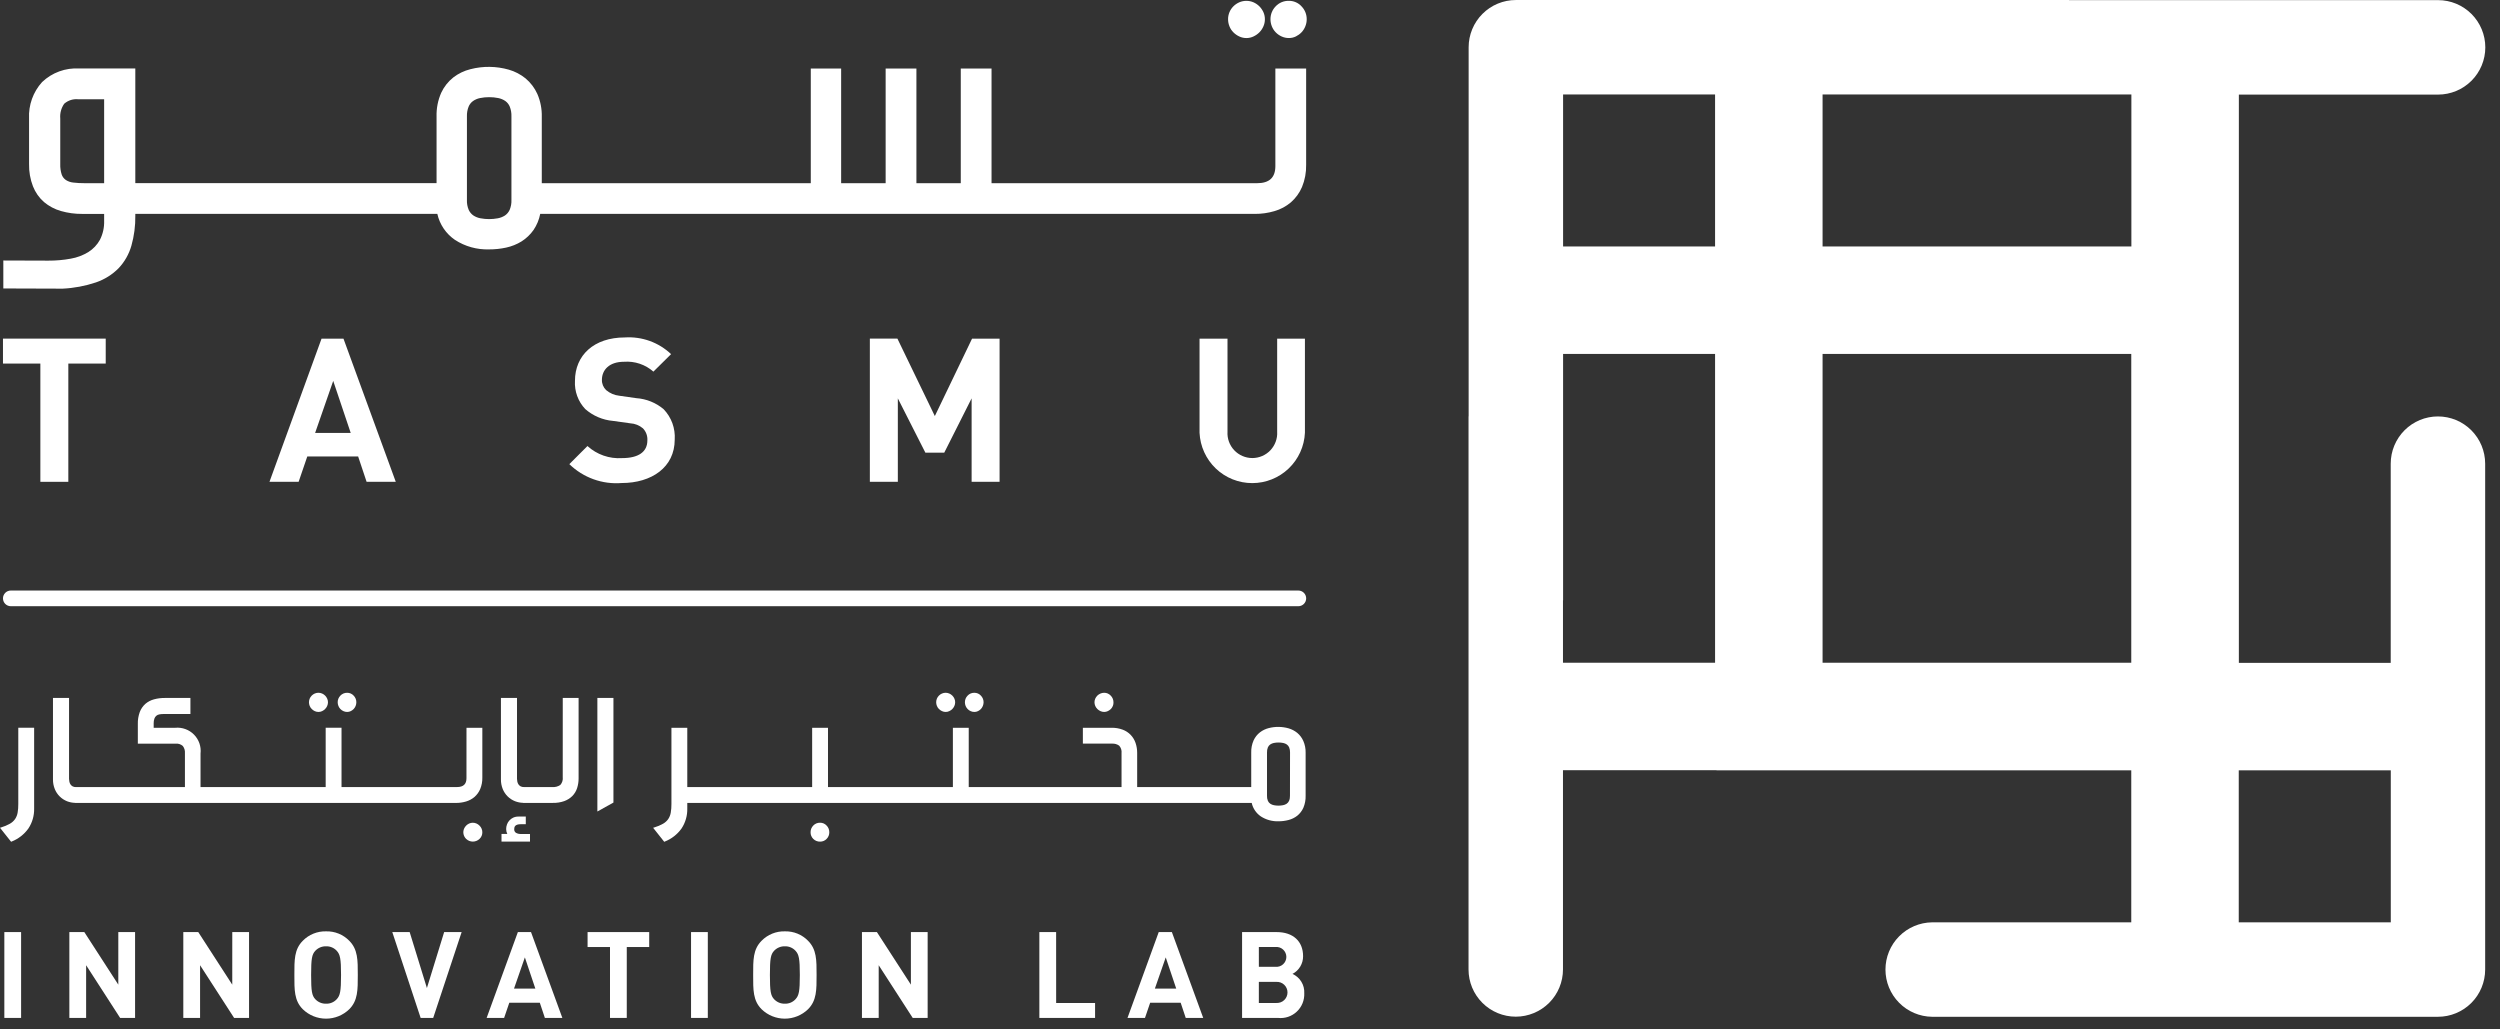 <?xml version="1.0" encoding="UTF-8"?> <svg xmlns="http://www.w3.org/2000/svg" width="136" height="56" viewBox="0 0 136 56" fill="none"><rect x="0" y="0" width="136" height="56" fill="#333333" stroke="none"/><g clip-path="url(#clip0_243_98)"><path d="M1.148 50.705H0.236V55.375H1.148V50.705Z" fill="white"></path><path d="M6.436 53.565L4.587 50.705H3.773V55.375H4.685V52.508L6.535 55.374H7.348V50.704H6.436V53.565Z" fill="white"></path><path d="M12.635 53.565L10.785 50.705H9.972V55.375H10.884V52.508L12.735 55.374H13.548V50.704H12.636L12.635 53.565Z" fill="white"></path><path d="M17.739 50.665C17.504 50.659 17.271 50.701 17.053 50.789C16.835 50.877 16.637 51.009 16.473 51.177C16.001 51.649 16.014 52.233 16.014 53.04C16.014 53.847 16.001 54.431 16.473 54.903C16.811 55.231 17.264 55.415 17.736 55.415C18.207 55.415 18.66 55.231 18.999 54.903C19.471 54.431 19.464 53.847 19.464 53.04C19.464 52.233 19.471 51.649 18.999 51.177C18.836 51.009 18.64 50.877 18.423 50.789C18.206 50.701 17.973 50.659 17.739 50.665ZM18.323 54.352C18.25 54.433 18.159 54.498 18.059 54.541C17.958 54.584 17.849 54.604 17.739 54.601C17.629 54.604 17.519 54.584 17.417 54.541C17.315 54.498 17.223 54.433 17.148 54.352C16.971 54.155 16.925 53.939 16.925 53.04C16.925 52.141 16.971 51.925 17.148 51.728C17.223 51.647 17.315 51.582 17.417 51.539C17.519 51.496 17.629 51.475 17.739 51.479C17.849 51.475 17.958 51.496 18.059 51.539C18.16 51.582 18.25 51.647 18.323 51.728C18.5 51.925 18.553 52.141 18.553 53.04C18.553 53.938 18.5 54.155 18.323 54.352Z" fill="white"></path><path d="M23.224 53.749L22.286 50.705H21.341L22.883 55.375H23.566L25.113 50.705H24.162L23.224 53.749Z" fill="white"></path><path d="M28.172 50.705L26.473 55.375H27.424L27.706 54.549H29.366L29.641 55.375H30.592L28.887 50.705H28.172ZM27.962 53.781L28.553 52.082L29.123 53.781H27.962Z" fill="white"></path><path d="M31.964 51.518H33.184V55.375H34.096V51.518H35.317V50.705H31.964L31.964 51.518Z" fill="white"></path><path d="M38.505 50.705H37.593V55.375H38.505V50.705Z" fill="white"></path><path d="M42.697 50.665C42.462 50.659 42.229 50.701 42.011 50.789C41.793 50.877 41.596 51.009 41.431 51.177C40.959 51.649 40.972 52.233 40.972 53.04C40.972 53.847 40.959 54.431 41.431 54.903C41.769 55.231 42.222 55.415 42.694 55.415C43.165 55.415 43.618 55.231 43.957 54.903C44.429 54.431 44.422 53.847 44.422 53.04C44.422 52.233 44.429 51.649 43.957 51.177C43.794 51.009 43.597 50.877 43.381 50.789C43.164 50.701 42.931 50.659 42.697 50.665ZM43.281 54.352C43.208 54.433 43.117 54.498 43.017 54.541C42.916 54.584 42.807 54.604 42.697 54.601C42.587 54.604 42.477 54.584 42.375 54.541C42.273 54.498 42.181 54.433 42.106 54.352C41.929 54.155 41.883 53.939 41.883 53.04C41.883 52.141 41.929 51.925 42.106 51.728C42.181 51.647 42.273 51.582 42.375 51.539C42.477 51.496 42.587 51.475 42.697 51.479C42.807 51.475 42.916 51.496 43.017 51.539C43.117 51.582 43.208 51.647 43.281 51.728C43.458 51.925 43.511 52.141 43.511 53.04C43.511 53.938 43.459 54.155 43.28 54.352H43.281Z" fill="white"></path><path d="M49.553 53.565L47.703 50.705H46.89V55.375H47.801V52.508L49.651 55.374H50.464V50.704H49.553L49.553 53.565Z" fill="white"></path><path d="M57.453 50.705H56.541V55.375H59.572V54.562H57.455L57.453 50.705Z" fill="white"></path><path d="M63.035 50.705L61.336 55.375H62.287L62.569 54.549H64.229L64.504 55.375H65.455L63.75 50.705H63.035ZM62.825 53.781L63.416 52.082L63.987 53.781H62.825Z" fill="white"></path><path d="M70.311 52.981C70.487 52.888 70.633 52.75 70.735 52.58C70.837 52.41 70.89 52.215 70.888 52.017C70.888 51.217 70.357 50.705 69.445 50.705H67.569V55.375H69.524C69.709 55.395 69.897 55.375 70.073 55.316C70.25 55.256 70.412 55.159 70.547 55.031C70.683 54.904 70.789 54.748 70.859 54.575C70.929 54.402 70.96 54.216 70.952 54.03C70.963 53.811 70.909 53.593 70.794 53.406C70.68 53.219 70.511 53.07 70.311 52.981ZM68.481 51.518H69.373C69.449 51.509 69.526 51.516 69.599 51.539C69.672 51.562 69.739 51.6 69.796 51.651C69.853 51.702 69.899 51.764 69.93 51.834C69.962 51.904 69.978 51.979 69.978 52.056C69.978 52.132 69.962 52.208 69.93 52.278C69.899 52.347 69.853 52.41 69.796 52.46C69.739 52.511 69.672 52.549 69.599 52.572C69.526 52.595 69.449 52.602 69.373 52.594H68.482L68.481 51.518ZM69.432 54.562H68.481V53.414H69.432C69.51 53.409 69.588 53.421 69.662 53.447C69.736 53.474 69.803 53.516 69.86 53.57C69.917 53.623 69.962 53.688 69.993 53.76C70.025 53.832 70.04 53.91 70.04 53.988C70.04 54.066 70.025 54.144 69.993 54.216C69.962 54.288 69.917 54.352 69.86 54.406C69.803 54.46 69.736 54.502 69.662 54.528C69.588 54.555 69.51 54.566 69.432 54.562Z" fill="white"></path><path d="M0.995 43.738C0.997 43.898 0.985 44.057 0.958 44.215C0.936 44.336 0.89 44.453 0.821 44.556C0.748 44.66 0.652 44.746 0.542 44.809C0.39 44.894 0.23 44.962 0.064 45.011L-0 45.031L0.604 45.792L0.636 45.779C1 45.636 1.315 45.39 1.543 45.072C1.758 44.749 1.867 44.367 1.857 43.979V39.59H0.995V43.738Z" fill="white"></path><path d="M16.959 38.57C17.006 38.617 17.061 38.656 17.122 38.685C17.186 38.715 17.256 38.731 17.327 38.73C17.395 38.73 17.462 38.715 17.524 38.685C17.584 38.656 17.639 38.617 17.686 38.57C17.735 38.522 17.773 38.465 17.799 38.403C17.827 38.34 17.842 38.271 17.842 38.202C17.842 38.134 17.827 38.067 17.799 38.005C17.772 37.944 17.734 37.889 17.687 37.841C17.64 37.794 17.584 37.755 17.523 37.728C17.459 37.701 17.391 37.686 17.322 37.686C17.253 37.686 17.184 37.701 17.121 37.728C17.06 37.755 17.004 37.794 16.957 37.841C16.91 37.888 16.872 37.944 16.847 38.006C16.821 38.069 16.808 38.136 16.808 38.203C16.809 38.271 16.822 38.338 16.846 38.4C16.872 38.464 16.91 38.522 16.959 38.57Z" fill="white"></path><path d="M18.515 38.569C18.562 38.617 18.618 38.657 18.68 38.685C18.744 38.715 18.815 38.731 18.887 38.73C18.955 38.73 19.023 38.715 19.084 38.684C19.142 38.655 19.195 38.616 19.241 38.569C19.287 38.52 19.323 38.463 19.347 38.401C19.372 38.339 19.385 38.272 19.385 38.204C19.387 38.07 19.335 37.94 19.241 37.844C19.196 37.794 19.142 37.754 19.08 37.727C19.019 37.7 18.953 37.687 18.886 37.687C18.817 37.686 18.748 37.699 18.684 37.726C18.62 37.753 18.562 37.793 18.515 37.844C18.421 37.94 18.369 38.07 18.37 38.204C18.37 38.272 18.384 38.339 18.409 38.401C18.433 38.463 18.469 38.52 18.515 38.569Z" fill="white"></path><path d="M26.082 44.911C26.035 44.863 25.98 44.825 25.918 44.798C25.856 44.771 25.789 44.757 25.721 44.757C25.654 44.757 25.586 44.771 25.524 44.798C25.463 44.825 25.408 44.864 25.361 44.911C25.313 44.958 25.275 45.013 25.248 45.075C25.206 45.169 25.195 45.273 25.215 45.374C25.236 45.475 25.287 45.568 25.361 45.639C25.458 45.731 25.588 45.783 25.722 45.783C25.857 45.783 25.986 45.731 26.083 45.639C26.134 45.592 26.174 45.535 26.201 45.472C26.227 45.409 26.241 45.341 26.239 45.273C26.239 45.205 26.225 45.137 26.197 45.075C26.169 45.014 26.131 44.958 26.082 44.911Z" fill="white"></path><path d="M25.376 42.334C25.376 42.658 25.206 42.816 24.858 42.816H18.579V39.59H17.717V42.816H10.909V40.995C10.931 40.807 10.91 40.618 10.849 40.439C10.788 40.261 10.687 40.099 10.555 39.964C10.423 39.829 10.262 39.726 10.085 39.662C9.908 39.597 9.718 39.573 9.531 39.591H8.36V39.349C8.357 39.26 8.371 39.171 8.401 39.087C8.421 39.029 8.457 38.978 8.503 38.939C8.55 38.899 8.606 38.873 8.667 38.863C8.736 38.849 8.807 38.843 8.878 38.843H10.359V37.969H8.972C8.772 37.967 8.572 37.992 8.378 38.044C8.205 38.09 8.044 38.174 7.908 38.29C7.773 38.411 7.669 38.563 7.604 38.733C7.528 38.942 7.492 39.163 7.498 39.385V40.454H9.554C9.624 40.447 9.694 40.455 9.76 40.476C9.827 40.498 9.888 40.532 9.941 40.577C10.03 40.689 10.072 40.83 10.06 40.971V42.818H4.133C4.068 42.821 4.003 42.806 3.945 42.775C3.899 42.748 3.86 42.711 3.831 42.666C3.802 42.621 3.783 42.571 3.773 42.518C3.762 42.469 3.757 42.42 3.756 42.37V37.969H2.882V42.405C2.88 42.584 2.914 42.761 2.981 42.926C3.041 43.076 3.132 43.212 3.247 43.326C3.362 43.44 3.499 43.529 3.649 43.589C3.789 43.643 3.938 43.672 4.088 43.676V43.68H24.8C24.986 43.681 25.172 43.655 25.351 43.602C25.52 43.553 25.677 43.469 25.811 43.356C25.946 43.237 26.053 43.09 26.123 42.925C26.204 42.727 26.244 42.515 26.239 42.301V39.593H25.377L25.376 42.334Z" fill="white"></path><path d="M28.067 45.304C28.034 45.282 28.009 45.251 27.992 45.216C27.976 45.18 27.97 45.141 27.974 45.102C27.974 44.988 28.01 44.837 28.327 44.837H28.603V44.421H28.204C28.105 44.419 28.006 44.44 27.916 44.481C27.838 44.518 27.767 44.571 27.709 44.635C27.651 44.698 27.607 44.772 27.579 44.852C27.549 44.933 27.535 45.018 27.535 45.104C27.535 45.195 27.557 45.285 27.597 45.367H27.282V45.783H28.832V45.369H28.327C28.236 45.372 28.146 45.349 28.067 45.304Z" fill="white"></path><path d="M30.613 42.274C30.623 42.351 30.616 42.429 30.593 42.503C30.57 42.577 30.532 42.645 30.48 42.703C30.351 42.789 30.197 42.829 30.042 42.816H28.502C28.437 42.819 28.372 42.804 28.314 42.773C28.268 42.746 28.229 42.709 28.2 42.664C28.172 42.619 28.152 42.569 28.142 42.517C28.132 42.468 28.126 42.419 28.125 42.369V37.967H27.251V42.404C27.249 42.582 27.283 42.759 27.349 42.924C27.41 43.074 27.501 43.211 27.616 43.325C27.731 43.438 27.868 43.528 28.019 43.587C28.159 43.641 28.307 43.671 28.457 43.674V43.678H30.067C30.281 43.684 30.495 43.65 30.697 43.58C30.862 43.52 31.012 43.425 31.137 43.302C31.255 43.181 31.343 43.034 31.395 42.873C31.45 42.699 31.478 42.517 31.476 42.335V37.968H30.614L30.613 42.274Z" fill="white"></path><path d="M32.497 44.146L33.371 43.66V37.967H32.497V44.146Z" fill="white"></path><path d="M44.611 44.756C44.542 44.754 44.473 44.767 44.409 44.794C44.344 44.821 44.287 44.861 44.24 44.912C44.146 45.008 44.094 45.138 44.095 45.273C44.093 45.34 44.106 45.408 44.131 45.47C44.157 45.533 44.194 45.59 44.243 45.638C44.291 45.686 44.349 45.724 44.413 45.749C44.476 45.775 44.545 45.787 44.613 45.785C44.679 45.786 44.744 45.773 44.805 45.748C44.866 45.723 44.921 45.685 44.966 45.638C45.015 45.59 45.053 45.533 45.078 45.47C45.103 45.408 45.116 45.34 45.114 45.273C45.115 45.138 45.063 45.008 44.969 44.912C44.924 44.862 44.869 44.822 44.807 44.795C44.745 44.768 44.678 44.755 44.611 44.756Z" fill="white"></path><path d="M51.079 38.57C51.126 38.617 51.181 38.656 51.242 38.684C51.306 38.715 51.376 38.731 51.447 38.73C51.515 38.73 51.583 38.715 51.644 38.684C51.705 38.656 51.76 38.617 51.807 38.57C51.854 38.521 51.892 38.465 51.919 38.403C51.947 38.34 51.962 38.271 51.961 38.202C51.962 38.134 51.947 38.066 51.919 38.005C51.892 37.944 51.854 37.888 51.807 37.841C51.76 37.794 51.704 37.756 51.643 37.729C51.58 37.701 51.511 37.686 51.442 37.686C51.373 37.686 51.304 37.701 51.241 37.729C51.179 37.756 51.124 37.794 51.077 37.842C51.03 37.889 50.992 37.945 50.967 38.006C50.941 38.069 50.928 38.136 50.928 38.203C50.928 38.271 50.942 38.338 50.967 38.4C50.992 38.464 51.03 38.522 51.079 38.57Z" fill="white"></path><path d="M52.636 38.569C52.683 38.617 52.739 38.657 52.8 38.685C52.865 38.715 52.936 38.731 53.008 38.73C53.076 38.731 53.143 38.715 53.205 38.684C53.263 38.655 53.316 38.616 53.362 38.569C53.407 38.52 53.443 38.463 53.468 38.401C53.493 38.339 53.506 38.272 53.507 38.204C53.508 38.07 53.456 37.94 53.362 37.844C53.317 37.794 53.263 37.754 53.202 37.727C53.14 37.7 53.074 37.687 53.008 37.687C52.938 37.685 52.869 37.699 52.805 37.725C52.741 37.752 52.683 37.793 52.636 37.844C52.542 37.94 52.49 38.069 52.491 38.204C52.491 38.272 52.504 38.339 52.529 38.401C52.554 38.463 52.59 38.52 52.636 38.569Z" fill="white"></path><path d="M59.696 38.57C59.745 38.617 59.801 38.656 59.863 38.685C59.928 38.715 59.998 38.73 60.07 38.73C60.138 38.73 60.206 38.714 60.267 38.684C60.328 38.656 60.382 38.617 60.43 38.57C60.477 38.522 60.515 38.464 60.54 38.401C60.565 38.339 60.577 38.271 60.573 38.204C60.573 38.137 60.56 38.071 60.535 38.009C60.51 37.947 60.472 37.89 60.425 37.843C60.38 37.794 60.324 37.754 60.263 37.727C60.202 37.7 60.135 37.687 60.068 37.687C59.997 37.687 59.927 37.701 59.862 37.73C59.799 37.757 59.743 37.795 59.694 37.842C59.647 37.889 59.609 37.945 59.582 38.006C59.554 38.068 59.54 38.135 59.54 38.203C59.54 38.272 59.554 38.34 59.582 38.404C59.609 38.465 59.648 38.522 59.696 38.57Z" fill="white"></path><path d="M70.899 40.304C70.824 40.135 70.711 39.986 70.569 39.867C70.43 39.755 70.269 39.671 70.097 39.621C69.745 39.522 69.373 39.517 69.018 39.609C68.846 39.652 68.684 39.73 68.543 39.838C68.395 39.953 68.277 40.102 68.198 40.272C68.104 40.484 68.059 40.715 68.067 40.947V42.818H61.862V40.959C61.863 40.775 61.834 40.592 61.775 40.418C61.719 40.252 61.628 40.102 61.507 39.976C61.386 39.851 61.238 39.754 61.075 39.694C60.882 39.622 60.676 39.587 60.47 39.591H58.908V40.453H60.494C60.632 40.444 60.769 40.483 60.882 40.563C60.931 40.617 60.969 40.682 60.991 40.752C61.014 40.823 61.021 40.897 61.012 40.971V42.817H52.699V39.591H51.837V42.817H45.043V39.591H44.181V42.817H37.388V39.591H36.526V43.739C36.528 43.899 36.515 44.058 36.488 44.216C36.467 44.338 36.42 44.454 36.352 44.557C36.278 44.661 36.183 44.747 36.072 44.81C35.921 44.895 35.761 44.963 35.594 45.012L35.53 45.032L36.134 45.794L36.167 45.78C36.531 45.636 36.846 45.391 37.074 45.073C37.288 44.75 37.398 44.368 37.388 43.98V43.679H68.093C68.159 43.978 68.337 44.24 68.589 44.412C68.873 44.596 69.207 44.689 69.546 44.678C69.73 44.679 69.914 44.656 70.093 44.609C70.265 44.566 70.427 44.487 70.568 44.378C70.712 44.263 70.826 44.115 70.902 43.947C70.99 43.738 71.033 43.513 71.026 43.287V40.948C71.031 40.726 70.988 40.507 70.899 40.304ZM70.174 43.286C70.178 43.382 70.162 43.479 70.124 43.568C70.095 43.632 70.049 43.687 69.99 43.726C69.929 43.765 69.861 43.792 69.79 43.804C69.629 43.835 69.465 43.835 69.305 43.804C69.235 43.791 69.168 43.765 69.108 43.726C69.049 43.687 69.003 43.632 68.974 43.568C68.937 43.479 68.92 43.382 68.925 43.286V40.935C68.922 40.842 68.937 40.749 68.971 40.662C68.997 40.598 69.041 40.543 69.096 40.502C69.156 40.461 69.223 40.432 69.293 40.418C69.377 40.401 69.462 40.392 69.548 40.393C69.635 40.392 69.723 40.401 69.809 40.418C69.879 40.432 69.947 40.461 70.006 40.502C70.062 40.543 70.105 40.598 70.132 40.662C70.165 40.749 70.181 40.842 70.178 40.935L70.174 43.286Z" fill="white"></path><path d="M82.457 55.307C83.138 55.307 83.792 55.036 84.274 54.554C84.755 54.073 85.026 53.419 85.026 52.738V41.9H93.38V41.906H115.941V50.175H105.103C104.428 50.184 103.783 50.459 103.309 50.94C102.835 51.42 102.569 52.069 102.569 52.744C102.569 53.419 102.835 54.067 103.309 54.548C103.783 55.029 104.428 55.304 105.103 55.313H132.624C133.305 55.313 133.959 55.042 134.44 54.561C134.922 54.079 135.193 53.425 135.193 52.744V25.223C135.193 24.542 134.922 23.889 134.44 23.407C133.959 22.925 133.305 22.654 132.624 22.654C131.943 22.654 131.289 22.925 130.807 23.407C130.326 23.889 130.055 24.542 130.055 25.223V36.059H121.794V5.146H132.632C133.313 5.146 133.967 4.875 134.449 4.393C134.93 3.911 135.201 3.258 135.201 2.577C135.201 1.895 134.93 1.242 134.449 0.76C133.967 0.278 133.313 0.007 132.632 0.007H112.555V0.001H82.463C82.126 0.001 81.792 0.068 81.48 0.197C81.168 0.326 80.885 0.515 80.647 0.754C80.408 0.992 80.219 1.276 80.09 1.587C79.96 1.899 79.894 2.233 79.894 2.57V22.647H79.888V52.739C79.888 53.42 80.159 54.074 80.641 54.555C81.123 55.037 81.776 55.307 82.457 55.307ZM121.788 41.906H130.059V50.175H121.788V41.906ZM99.148 5.138H115.947V13.409H99.148V5.138ZM99.148 19.254H115.941V36.053H99.148V19.254ZM85.032 5.138H93.3V13.409H85.032V5.138ZM85.026 32.659H85.032V19.254H93.3V36.053H85.026V32.659Z" fill="white"></path><path d="M0.162 19.778H2.196V26.211H3.717V19.778H5.751V18.421H0.162V19.778Z" fill="white"></path><path d="M17.492 18.422L14.659 26.211H16.245L16.716 24.833H19.483L19.943 26.211H21.53L18.685 18.422H17.492ZM17.142 23.553L18.127 20.72L19.079 23.553H17.142Z" fill="white"></path><path d="M34.614 21.66L33.696 21.529C33.43 21.501 33.178 21.395 32.974 21.222C32.899 21.15 32.84 21.064 32.8 20.968C32.761 20.872 32.741 20.769 32.744 20.665C32.744 20.128 33.137 19.68 33.947 19.68C34.236 19.659 34.526 19.695 34.8 19.787C35.074 19.879 35.328 20.025 35.544 20.217L36.507 19.265C36.173 18.948 35.777 18.704 35.344 18.548C34.911 18.392 34.45 18.327 33.991 18.357C32.306 18.357 31.278 19.33 31.278 20.72C31.262 21 31.303 21.28 31.399 21.543C31.495 21.807 31.643 22.047 31.836 22.251C32.258 22.622 32.787 22.848 33.346 22.897L34.286 23.028C34.54 23.042 34.782 23.138 34.976 23.302C35.059 23.388 35.124 23.491 35.166 23.605C35.207 23.718 35.225 23.838 35.217 23.958C35.217 24.581 34.736 24.921 33.839 24.921C33.497 24.944 33.154 24.897 32.831 24.784C32.508 24.671 32.21 24.494 31.957 24.264L30.972 25.249C31.346 25.613 31.793 25.893 32.283 26.07C32.774 26.248 33.297 26.318 33.817 26.277C35.446 26.277 36.705 25.423 36.705 23.913C36.724 23.611 36.681 23.309 36.578 23.024C36.474 22.74 36.312 22.48 36.103 22.262C35.684 21.908 35.162 21.697 34.614 21.66Z" fill="white"></path><path d="M50.855 22.634L48.819 18.421H47.32V26.211H48.842V21.671L50.34 24.624H51.368L52.856 21.671V26.211H54.377V18.422H52.88L50.855 22.634Z" fill="white"></path><path d="M69.478 23.487C69.489 23.671 69.462 23.855 69.398 24.028C69.335 24.201 69.237 24.36 69.111 24.494C68.984 24.628 68.832 24.734 68.663 24.807C68.493 24.88 68.311 24.918 68.127 24.918C67.943 24.918 67.76 24.88 67.591 24.807C67.422 24.734 67.269 24.628 67.143 24.494C67.016 24.36 66.918 24.201 66.855 24.028C66.792 23.855 66.765 23.671 66.776 23.487V18.422H65.255V23.542C65.289 24.28 65.606 24.976 66.139 25.486C66.673 25.997 67.383 26.281 68.122 26.281C68.86 26.281 69.57 25.997 70.104 25.486C70.638 24.976 70.954 24.28 70.988 23.542V18.422H69.478V23.487Z" fill="white"></path><path d="M69.397 1.757C69.488 1.851 69.596 1.927 69.714 1.981C69.841 2.04 69.978 2.07 70.117 2.069C70.25 2.07 70.381 2.04 70.5 1.98C70.613 1.924 70.717 1.848 70.804 1.757C70.893 1.663 70.963 1.553 71.01 1.432C71.06 1.31 71.085 1.178 71.085 1.046C71.087 0.785 70.986 0.534 70.804 0.347C70.718 0.25 70.611 0.174 70.492 0.122C70.374 0.07 70.245 0.044 70.115 0.046C69.981 0.042 69.847 0.067 69.722 0.119C69.598 0.171 69.486 0.248 69.394 0.347C69.213 0.534 69.112 0.785 69.114 1.046C69.114 1.178 69.139 1.31 69.188 1.432C69.236 1.553 69.307 1.663 69.397 1.757Z" fill="white"></path><path d="M67.096 1.759C67.187 1.851 67.294 1.926 67.411 1.981C67.535 2.041 67.671 2.071 67.809 2.07C67.943 2.07 68.075 2.04 68.195 1.981C68.312 1.926 68.419 1.851 68.511 1.759C68.603 1.666 68.677 1.556 68.729 1.435C68.783 1.313 68.811 1.18 68.81 1.046C68.811 0.914 68.783 0.783 68.729 0.662C68.675 0.544 68.602 0.437 68.511 0.345C68.419 0.254 68.311 0.18 68.193 0.127C68.07 0.073 67.937 0.046 67.803 0.046C67.669 0.046 67.536 0.073 67.413 0.127C67.295 0.18 67.187 0.253 67.096 0.344C67.004 0.437 66.931 0.546 66.881 0.666C66.832 0.787 66.806 0.916 66.807 1.046C66.807 1.178 66.832 1.31 66.882 1.432C66.93 1.555 67.003 1.666 67.096 1.759Z" fill="white"></path><path d="M69.38 9.035C69.38 9.661 69.053 9.966 68.38 9.966H53.94V3.728H52.266V9.966H49.853V3.728H48.179V9.966H45.758V3.728H44.107V9.966H29.473V6.353C29.483 5.926 29.401 5.502 29.231 5.11C29.084 4.784 28.865 4.495 28.591 4.265C28.321 4.047 28.011 3.884 27.677 3.789C26.995 3.596 26.273 3.587 25.587 3.765C25.253 3.848 24.939 3.999 24.666 4.208C24.382 4.431 24.155 4.718 24.003 5.045C23.821 5.456 23.735 5.903 23.749 6.352V9.964H7.361V3.726H4.312C3.942 3.703 3.572 3.757 3.224 3.884C2.875 4.011 2.557 4.209 2.289 4.465C1.8 5.004 1.546 5.716 1.581 6.443V8.92C1.572 9.336 1.644 9.749 1.793 10.136C1.922 10.464 2.127 10.757 2.392 10.99C2.661 11.216 2.975 11.383 3.313 11.479C3.69 11.587 4.08 11.64 4.471 11.637H5.665V12.011C5.677 12.369 5.599 12.725 5.437 13.044C5.288 13.316 5.071 13.545 4.809 13.71C4.514 13.891 4.187 14.014 3.846 14.072C3.444 14.146 3.037 14.181 2.628 14.179L0.181 14.171V15.692L3.408 15.703C4.025 15.674 4.634 15.559 5.219 15.363C5.685 15.204 6.108 14.94 6.454 14.589C6.779 14.244 7.016 13.827 7.147 13.371C7.298 12.836 7.37 12.282 7.361 11.726V11.636H23.791C23.92 12.213 24.263 12.718 24.751 13.051C25.302 13.408 25.949 13.588 26.605 13.567C26.918 13.568 27.23 13.535 27.535 13.469C27.831 13.405 28.114 13.292 28.372 13.133C28.628 12.971 28.85 12.76 29.024 12.512C29.203 12.248 29.327 11.95 29.388 11.636H68.266C68.627 11.638 68.987 11.587 69.333 11.484C69.661 11.39 69.965 11.227 70.226 11.006C70.487 10.777 70.694 10.492 70.83 10.172C70.987 9.79 71.063 9.379 71.054 8.965V3.727H69.38V9.035ZM26.139 11.876C26.003 11.851 25.874 11.8 25.757 11.725C25.645 11.649 25.556 11.543 25.499 11.42C25.427 11.248 25.393 11.062 25.401 10.875V6.331C25.395 6.151 25.425 5.972 25.491 5.805C25.541 5.681 25.624 5.575 25.732 5.497C25.847 5.417 25.977 5.362 26.113 5.335C26.275 5.302 26.44 5.285 26.606 5.286C26.775 5.285 26.944 5.301 27.11 5.335C27.246 5.363 27.376 5.417 27.491 5.496C27.599 5.574 27.683 5.681 27.733 5.805C27.798 5.972 27.828 6.151 27.822 6.331V10.875C27.83 11.062 27.796 11.248 27.724 11.42C27.667 11.543 27.578 11.649 27.466 11.725C27.348 11.8 27.216 11.851 27.078 11.876C26.768 11.934 26.449 11.934 26.139 11.875V11.876ZM5.665 5.399V9.965H4.585C4.384 9.966 4.182 9.955 3.982 9.931C3.841 9.917 3.705 9.869 3.585 9.793C3.479 9.721 3.4 9.617 3.357 9.497C3.297 9.312 3.271 9.117 3.278 8.922V6.445C3.253 6.16 3.33 5.876 3.494 5.642C3.599 5.551 3.722 5.482 3.855 5.44C3.988 5.399 4.128 5.385 4.266 5.401L5.665 5.399Z" fill="white"></path><path d="M70.629 32.125H0.588C0.475 32.125 0.366 32.17 0.286 32.25C0.207 32.33 0.162 32.438 0.162 32.552C0.162 32.665 0.207 32.773 0.286 32.853C0.366 32.933 0.475 32.978 0.588 32.978H70.629C70.743 32.978 70.851 32.933 70.931 32.853C71.011 32.773 71.056 32.665 71.056 32.552C71.056 32.438 71.011 32.33 70.931 32.25C70.851 32.17 70.743 32.125 70.629 32.125Z" fill="white"></path></g><defs><clipPath id="clip0_243_98"><rect width="135.201" height="55.414" fill="white"></rect></clipPath></defs></svg> 